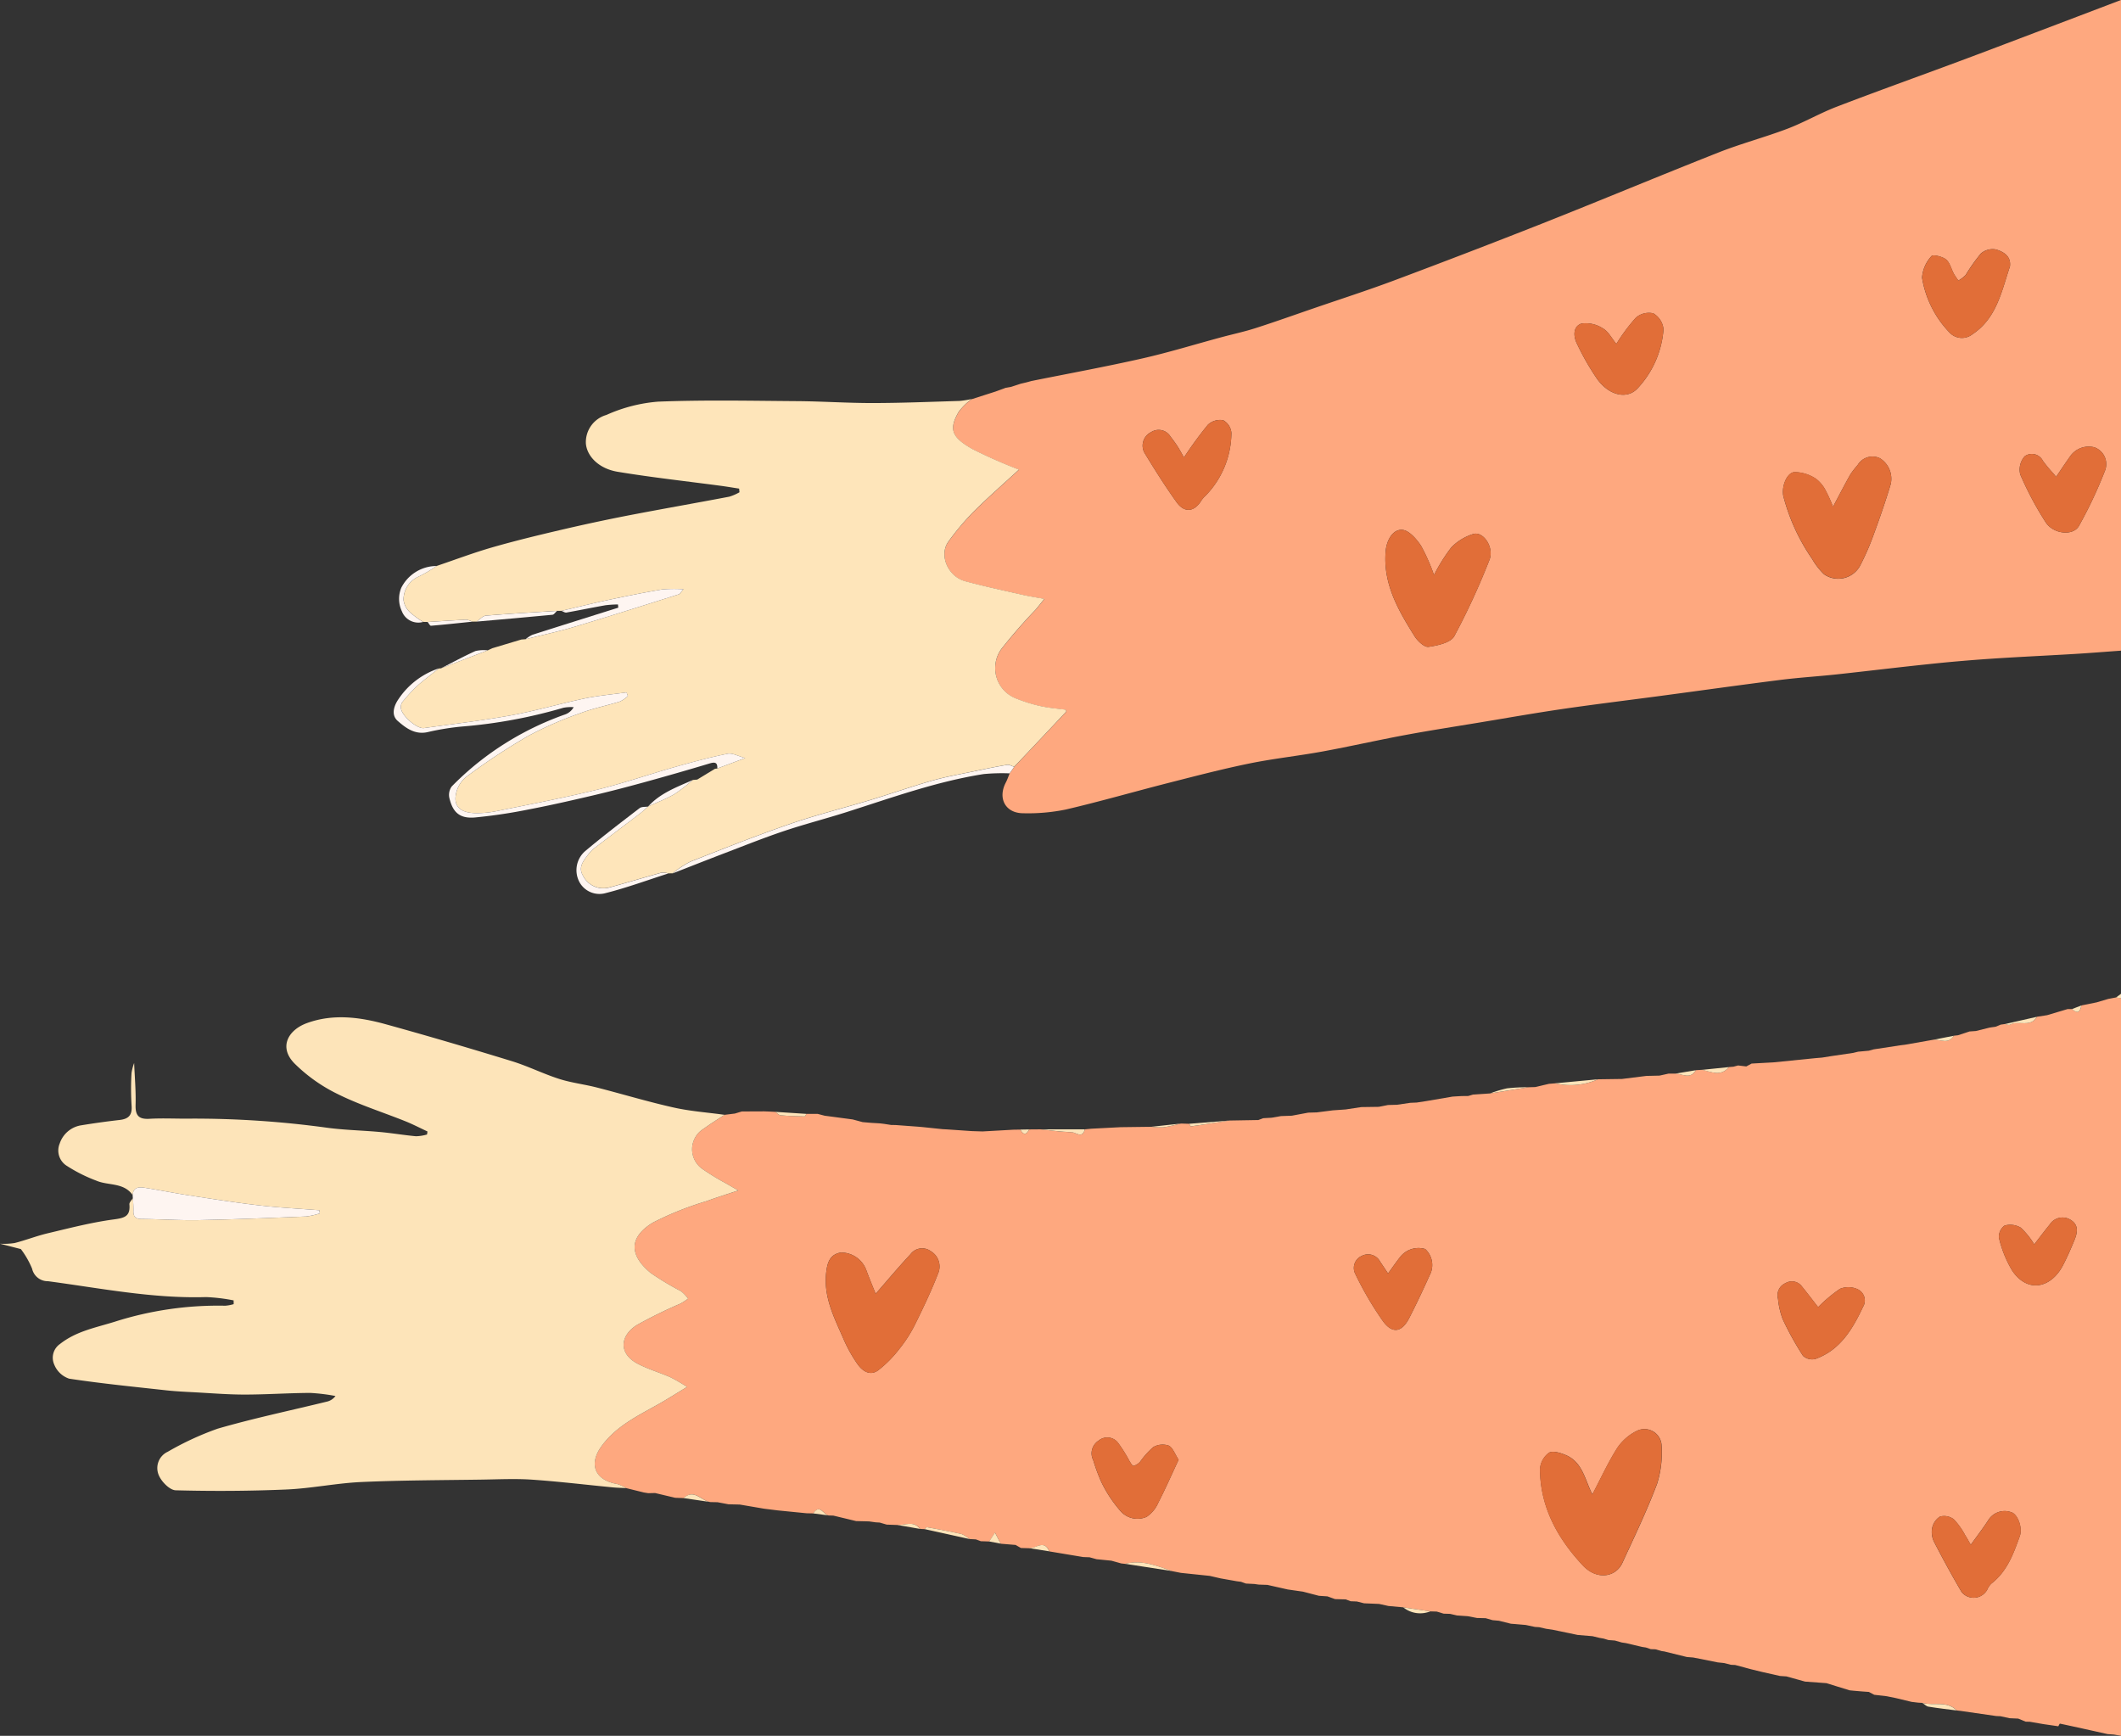 <svg id="Group_9859" data-name="Group 9859" xmlns="http://www.w3.org/2000/svg" xmlns:xlink="http://www.w3.org/1999/xlink" width="232.412" height="190.186" viewBox="0 0 232.412 190.186">
  <rect x="0" y="0" width="232.412" height="190.186" fill="#333333" stroke="none"/>
  <defs>
    <clipPath id="clip-path">
      <rect id="Rectangle_5410" data-name="Rectangle 5410" width="232.412" height="190.186" fill="none"/>
    </clipPath>
  </defs>
  <g id="Group_9858" data-name="Group 9858" clip-path="url(#clip-path)">
    <path id="Path_17555" data-name="Path 17555" d="M70.551,163.524l-1.93-.476a4.318,4.318,0,0,0-.994-.45c-2.412-.416-3.167-2.124-1.731-4.124,1.565-2.179,3.929-3.32,6.188-4.587.968-.543,1.9-1.144,3.2-1.927a20,20,0,0,0-1.82-1.057c-1.181-.517-2.436-.88-3.575-1.472-2.154-1.12-1.96-3.093-.1-4.257a51.785,51.785,0,0,1,4.764-2.339,8.067,8.067,0,0,0,.843-.545,4.375,4.375,0,0,0-.769-.811,30.993,30.993,0,0,1-3.315-1.993c-2.075-1.7-2.721-3.727.214-5.522a34.377,34.377,0,0,1,5.924-2.369c1.016-.382,2.058-.7,3.44-1.159-.657-.381-.986-.567-1.311-.761a26.337,26.337,0,0,1-2.638-1.611,2.63,2.63,0,0,1,.174-4.4c.736-.536,1.515-1.013,2.274-1.516l1.134-.14.761-.229,2.455-.011.476.017.742.037c.194.131.38.359.584.378.873.079,1.752.1,2.629.124.063,0,.13-.182.194-.28l1.233,0,.766.2,3.079.41,1.082.292.932.08.968.057.439.053.779.121.5.008,2.471.183.461.04,2.223.232.461.023,2.726.187,1.182.037,3.406-.191.742-.01c.333.636.653.594.963-.018l1.235-.01c1.129.112,2.256.284,3.387.306.477.01,1.2.768,1.476-.307l.695-.068,3.218-.167,3.383-.044a7.1,7.1,0,0,0,1.306.058c.655-.086,1.3-.271,1.944-.414l.892.028c.065.1.143.289.193.282,1.417-.2,2.831-.423,4.245-.641l3.134-.054q.264-.1.528-.2l.936-.054,1.018-.178,1.188-.042,1.8-.336.932-.026,1.752-.224,1.422-.1,1.7-.258,1.922-.028,1.009-.2.99-.027,1.452-.213.707-.03,1-.153,2.937-.5.968-.057.743-.009.52-.154,1.878-.125,4.184-.678.743-.02,1.518-.354.678-.056a7.352,7.352,0,0,0,4.688-.441l2.636-.037,2.675-.334,1.433-.033,1.007-.221.746,0c.772.035,1.644.659,2.237-.375l.69-.041c1.007.225,2.047.777,2.921-.3l.5-.038.509-.137.9.107.586-.315,2.4-.132,4.626-.465.694-.058,1.017-.163q1.2-.176,2.392-.351l.538-.131,1.172-.108.536-.148,2.938-.448.479-.057,3.134-.551c.766-.037,1.651.534,2.234-.438.15-.017.3-.035.45-.051l1.263-.416.7-.05,1.528-.379.671-.1c.173-.072.345-.146.517-.219l.447-.063c.2.026.447.14.588.062.918-.506,2.237.367,2.93-.861l1.122-.174,2.238-.667.5-.006c.615.579.9.311,1.016-.394q.834-.168,1.67-.336l1.268-.376.879-.169c.178.031.356.06.534.09v80.81l-.784-.134-.689-.05c-1.74-.387-3.479-.775-5.222-1.146-.039-.008-.122.187-.184.288l-1.628-.235-1.5-.259-.442-.009-.823-.337-.943-.042-1-.218-.465-.02-3.9-.563-.434-.052c-1.07-1.1-2.514-.495-3.753-.825l-.461-.026-.723-.086-1.718-.413-1.006-.205-1.371-.158-.59-.314-.7-.049-.966-.082-.435-.043q-1.273-.391-2.547-.786l-2.344-.173-2.046-.568-.7-.047-1.988-.447-1.185-.29-1.735-.466-.462-.022-.772-.194-.692-.071-2.678-.534-.683-.052-2.489-.614-.256-.033-.718-.2-.5-.015-.531-.18-.445-.068-1.752-.416-.446-.065-.761-.216-.7-.052-.531-.161-.446-.078-.768-.184-1.628-.137-2.772-.576-.691-.1-.765-.175-.458-.027-1.008-.216-.456-.039-.724-.063-.448-.034-1.31-.327-.692-.061-.761-.218c-.316-.008-.632-.015-.948-.024l-1.015-.195L159.654,177l-.763-.176-.7-.022-.758-.229-.707-.02-2.965-.444-1.622-.148-1.017-.224q-.823-.036-1.648-.069l-.792-.2-.678-.026-.545-.2-1.169-.034-.834-.3-.936-.063-1.74-.453-1.683-.242-2.218-.5-.95-.032-.48-.068-.924-.046-.541-.194-.436-.054-1.8-.319-1.189-.274-3.162-.33-.985-.194c-1.657-.586-3.3-1.262-5.119-.791l-.434-.05-1.079-.3c-.539-.053-1.079-.107-1.619-.159l-.775-.214-.693-.025-2.725-.455-.989-.164c-.537-1.323-1.441-.322-2.183-.346l-.93-.028c-.194-.11-.387-.222-.58-.333l-1.627-.134-.627-1.21-.636.966c-.306-.011-.612-.022-.919-.031l-.542-.2-.686-.035a3.246,3.246,0,0,0-.878-.547c-1.253-.29-2.521-.517-3.787-.75-.071-.013-.173.136-.26.209l-.5-.024c-.687-.944-1.634-.392-2.479-.431l-1.183-.042-.762-.224-.458-.028-.721-.1-1.413-.035-2.492-.6-.5-.015c-.566-.063-.972-1.334-1.694-.225l-.747-.017-3.165-.315-1.473-.183-2.678-.457-1.229-.028-1.21-.227-.743-.015c-.994-.1-1.794-1.514-2.962-.435l-.935-.036-2.2-.521-.741.018-.479-.076m103.927.209c-.824-1.623-1.07-3.52-2.887-4.3-.579-.248-1.44-.522-1.862-.269a2.414,2.414,0,0,0-.988,1.781c.019,4.2,1.95,7.649,4.722,10.6,1.486,1.583,3.567,1.3,4.312-.321,1.314-2.86,2.684-5.7,3.792-8.643a11.358,11.358,0,0,0,.5-4.175,1.88,1.88,0,0,0-2.726-1.628,5.552,5.552,0,0,0-2.132,1.863c-1.006,1.582-1.79,3.305-2.727,5.087M95.952,141.761c-.332-.836-.7-1.707-1.026-2.6a2.944,2.944,0,0,0-2.8-1.927c-1.221.214-1.48,1.137-1.6,2.238-.292,2.677.906,4.939,1.909,7.251a15.493,15.493,0,0,0,1.52,2.725c.537.765,1.373,1.353,2.28.686a12.713,12.713,0,0,0,2.287-2.307,14.6,14.6,0,0,0,1.712-2.647c.94-1.9,1.858-3.816,2.613-5.792a1.948,1.948,0,0,0-.882-2.319,1.585,1.585,0,0,0-2.187.338c-1.281,1.37-2.485,2.812-3.83,4.35m120,27.5c-.237-.409-.411-.745-.618-1.059a7.8,7.8,0,0,0-1.245-1.74,1.756,1.756,0,0,0-1.51-.294,1.968,1.968,0,0,0-.865,1.291,2.421,2.421,0,0,0,.233,1.517c.954,1.845,1.949,3.67,3,5.459a1.7,1.7,0,0,0,2.8-.237,2.05,2.05,0,0,1,.463-.686c1.725-1.331,2.429-3.274,3.117-5.209.327-.92-.236-2.447-.979-2.627a2.116,2.116,0,0,0-2.488.9c-.56.87-1.2,1.692-1.909,2.69m-86.8-9.328c-.419-.635-.639-1.335-1.088-1.544a2.047,2.047,0,0,0-1.691.164,8.918,8.918,0,0,0-1.428,1.589,1.51,1.51,0,0,1-.741.47c-.111.023-.321-.351-.454-.564a15.71,15.71,0,0,0-1.2-1.921,1.483,1.483,0,0,0-2.169-.281,1.652,1.652,0,0,0-.584,2.144,20.117,20.117,0,0,0,.881,2.381,14.186,14.186,0,0,0,2.036,3.107,2.478,2.478,0,0,0,2.938.712,3.533,3.533,0,0,0,1.267-1.531c.787-1.527,1.476-3.1,2.235-4.726m70.074-16.714c-.525-.674-1.12-1.462-1.743-2.228a1.372,1.372,0,0,0-1.839-.4,1.446,1.446,0,0,0-.812,1.721,8.465,8.465,0,0,0,.517,2.237,33.3,33.3,0,0,0,2.218,4,1.482,1.482,0,0,0,1.353.348c2.724-.971,4.07-3.258,5.222-5.7a1.356,1.356,0,0,0-.634-1.962,2.41,2.41,0,0,0-1.888-.021,15.633,15.633,0,0,0-2.394,2.007M152.1,139.527c-.345-.515-.606-.909-.872-1.3a1.489,1.489,0,0,0-2.007-.625,1.44,1.44,0,0,0-.71,1.984,36.352,36.352,0,0,0,3.043,5.189c1.034,1.4,2.068,1.189,2.862-.356s1.531-3.116,2.246-4.7a2.373,2.373,0,0,0-.493-2.87,2.557,2.557,0,0,0-2.768.9c-.417.529-.8,1.086-1.3,1.774m70.8-3.181a8.29,8.29,0,0,0-1.475-1.835,2.265,2.265,0,0,0-1.766-.229,1.5,1.5,0,0,0-.623,1.34,12.491,12.491,0,0,0,1.473,3.633c1.7,2.471,4.245,1.872,5.546-.617.45-.861.839-1.756,1.212-2.655.338-.813.584-1.7-.322-2.291a1.67,1.67,0,0,0-2.361.5c-.551.668-1.067,1.364-1.684,2.158" fill="#fea87f"/>
    <path id="Path_17556" data-name="Path 17556" d="M110.116,42.509l.67-.12q.528-.171,1.057-.345l.648-.154.532-.145c4.04-.813,8.095-1.555,12.113-2.464,2.918-.66,5.784-1.546,8.674-2.325,1.249-.337,2.519-.607,3.749-1,2.121-.679,4.219-1.429,6.324-2.153,2.976-1.024,5.974-1.988,8.92-3.091q8.118-3.037,16.182-6.219c6.467-2.561,12.885-5.245,19.357-7.8,2.473-.974,5.062-1.654,7.548-2.6,1.83-.7,3.543-1.7,5.371-2.4,4.4-1.691,8.845-3.277,13.266-4.92,2.838-1.055,5.666-2.134,8.5-3.207q4.7-1.781,9.388-3.569V71.29c-1.7.121-3.388.259-5.083.361-3.067.184-6.136.32-9.2.527q-3.456.232-6.9.6c-3.334.346-6.661.756-9.994,1.114-2.041.22-4.092.343-6.128.6-4.37.552-8.733,1.166-13.1,1.749-3.569.476-7.144.908-10.707,1.428-3.079.449-6.146.991-9.217,1.5-2.714.448-5.434.868-8.138,1.371-3.021.562-6.019,1.246-9.041,1.8-2.663.486-5.364.772-8.013,1.314-2.969.608-5.906,1.375-8.843,2.124-3.761.958-7.492,2.04-11.271,2.92a20.633,20.633,0,0,1-4.65.406c-1.96,0-2.828-1.63-1.914-3.37.166-.317.28-.661.418-.992l.5-.714q2.842-3.007,5.68-6.02c.03-.033-.023-.145-.039-.233-.911-.125-1.835-.193-2.73-.393a16.8,16.8,0,0,1-2.66-.82,3.573,3.573,0,0,1-1.69-5.4,57.146,57.146,0,0,1,3.756-4.321c.3-.34.575-.7.986-1.206-.945-.175-1.648-.28-2.339-.439-2.115-.485-4.24-.938-6.334-1.5-1.913-.516-2.906-2.9-1.832-4.354a27.958,27.958,0,0,1,2.731-3.243c1.616-1.608,3.339-3.11,4.99-4.633a54.877,54.877,0,0,1-5.073-2.239c-2.332-1.306-2.633-2.193-1.515-4.119a7.251,7.251,0,0,1,1.393-1.365l2.623-.841,1.036-.377m90.739,13.016a14.594,14.594,0,0,0-.756-1.7,3.78,3.78,0,0,0-1.129-1.392,4.283,4.283,0,0,0-2.365-.72c-.86.107-1.407,1.635-1.193,2.641a21.665,21.665,0,0,0,3.146,6.863,7.5,7.5,0,0,0,1.314,1.692,2.727,2.727,0,0,0,3.951-.941,27.437,27.437,0,0,0,1.5-3.444c.668-1.812,1.3-3.642,1.855-5.491A2.652,2.652,0,0,0,206,50.21a1.891,1.891,0,0,0-2.445.74A9.507,9.507,0,0,0,202.745,52c-.617,1.093-1.191,2.211-1.89,3.524m-43.723,7.483a20.421,20.421,0,0,0-1.432-3.229c-.492-.729-1.286-1.651-2.021-1.723-1.058-.1-1.739,1.139-1.842,2.323-.313,3.584,1.379,6.483,3.166,9.334.332.528,1.074,1.227,1.528,1.161,1-.143,2.43-.455,2.827-1.173a77.424,77.424,0,0,0,3.844-8.339c.556-1.366-.654-3.188-1.774-2.851a5.663,5.663,0,0,0-2.4,1.468,18.807,18.807,0,0,0-1.895,3.029M220.24,29.2c.149-1.18-.74-1.611-1.5-1.863a1.987,1.987,0,0,0-1.682.436,19.5,19.5,0,0,0-1.672,2.36,3.542,3.542,0,0,1-.8.606c-.167-.252-.352-.492-.495-.756-.285-.527-.43-1.212-.855-1.558-.4-.325-1.442-.561-1.581-.375a3.876,3.876,0,0,0-1.047,2.367A11.252,11.252,0,0,0,213.59,36.4a1.857,1.857,0,0,0,2.536.23c2.665-1.765,3.2-4.712,4.114-7.43M129.734,50.121c-.256-.447-.456-.831-.69-1.193s-.5-.735-.779-1.082a1.511,1.511,0,0,0-2.128-.5,1.644,1.644,0,0,0-.644,2.41c1.09,1.788,2.212,3.563,3.431,5.264.872,1.217,1.956,1.077,2.731-.2a3.12,3.12,0,0,1,.478-.539,9.962,9.962,0,0,0,2.8-6.852,1.743,1.743,0,0,0-.906-1.39,1.961,1.961,0,0,0-1.677.506,43.606,43.606,0,0,0-2.617,3.576M225.3,52.245c-.149-.185-.223-.28-.3-.372a13.969,13.969,0,0,1-1.15-1.388,1.349,1.349,0,0,0-1.983-.5,2.192,2.192,0,0,0-.493,2.009,35.847,35.847,0,0,0,2.777,5.22c.847,1.317,3.016,1.539,3.654.407a47.913,47.913,0,0,0,2.832-6,1.959,1.959,0,0,0-1.125-2.606,2.477,2.477,0,0,0-2.664.971c-.508.713-.991,1.444-1.549,2.26M177.112,37.681c-.512-.623-.869-1.36-1.455-1.689a3.437,3.437,0,0,0-2.368-.539c-.933.307-.9,1.393-.492,2.207a27.976,27.976,0,0,0,2.215,3.87c1.319,1.824,3.3,2.268,4.451,1a10.623,10.623,0,0,0,2.819-6.442,2.275,2.275,0,0,0-1.117-1.757,2.176,2.176,0,0,0-1.914.478,20.471,20.471,0,0,0-2.139,2.876" fill="#fea87f"/>
    <path id="Path_17557" data-name="Path 17557" d="M232.412,109.375l-.534-.089c.178-.134.356-.266.534-.4Z" fill="#fde4b9"/>
    <path id="Path_17558" data-name="Path 17558" d="M14.538,130.944c-.977-1.413-2.668-1.02-3.979-1.583a16.817,16.817,0,0,1-3.208-1.606,1.979,1.979,0,0,1-.808-2.467,2.969,2.969,0,0,1,2.267-1.979q2.145-.353,4.308-.6c.989-.114,1.389-.545,1.3-1.591a29.465,29.465,0,0,1-.007-3.529,5.177,5.177,0,0,1,.288-1.119c.062,1.526.2,3.054.158,4.577-.035,1.167.335,1.605,1.524,1.535,1.459-.085,2.926,0,4.39-.019a106.957,106.957,0,0,1,15.13,1.006c1.908.252,3.843.285,5.763.462,1.309.12,2.61.343,3.92.463a4.9,4.9,0,0,0,1.208-.191c.017-.111.033-.222.049-.333-.807-.376-1.6-.789-2.423-1.12-2.468-.99-5.026-1.792-7.4-2.971a17.727,17.727,0,0,1-4.759-3.371c-1.752-1.794-.673-3.669,1.386-4.417,2.851-1.034,5.764-.657,8.6.125,4.629,1.278,9.237,2.638,13.829,4.047,1.765.541,3.436,1.385,5.2,1.949,1.331.426,2.744.587,4.1.934,2.818.72,5.606,1.567,8.442,2.2,1.826.41,3.715.54,5.577.8-.76.5-1.539.98-2.275,1.516a2.631,2.631,0,0,0-.174,4.4,26.566,26.566,0,0,0,2.638,1.611c.325.194.655.38,1.311.76-1.382.463-2.423.778-3.44,1.16a34.377,34.377,0,0,0-5.924,2.369c-2.934,1.795-2.289,3.826-.214,5.522a30.933,30.933,0,0,0,3.316,1.992,4.344,4.344,0,0,1,.768.812,8.218,8.218,0,0,1-.842.545,51.659,51.659,0,0,0-4.764,2.339c-1.861,1.163-2.055,3.137.1,4.256,1.138.593,2.394.956,3.575,1.472a20.325,20.325,0,0,1,1.82,1.058c-1.294.782-2.229,1.383-3.2,1.926-2.26,1.268-4.623,2.409-6.188,4.588-1.436,2-.682,3.708,1.731,4.124a4.318,4.318,0,0,1,.994.45c-.484-.025-.97-.031-1.452-.078-2.952-.285-5.9-.643-8.859-.847-1.8-.124-3.622-.036-5.433-.008-4.431.067-8.865.068-13.29.266-2.739.123-5.458.7-8.2.818-4.04.174-8.092.195-12.134.088-.651-.017-1.544-.922-1.845-1.622a1.97,1.97,0,0,1,.968-2.6,32.5,32.5,0,0,1,5.469-2.529c3.937-1.14,7.959-1.984,11.944-2.957a1.617,1.617,0,0,0,.967-.624,21.094,21.094,0,0,0-2.779-.338c-2.392.013-4.783.181-7.174.182-1.85,0-3.7-.154-5.55-.253-.993-.052-1.99-.1-2.978-.205-3.57-.394-7.147-.746-10.7-1.284A2.671,2.671,0,0,1,5.939,149.5a1.828,1.828,0,0,1,.632-2.243c1.8-1.422,3.962-1.8,6.028-2.449a37.323,37.323,0,0,1,12.086-1.746,4.535,4.535,0,0,0,.921-.172l-.006-.413a19.643,19.643,0,0,0-3.011-.361c-5.855.175-11.571-.973-17.327-1.739A1.754,1.754,0,0,1,3.516,139a9.613,9.613,0,0,0-1.229-2.144L0,136.27a7.768,7.768,0,0,0,1.606-.077c1.222-.311,2.406-.779,3.633-1.07,2.391-.566,4.783-1.189,7.211-1.514,1.186-.159,1.851-.326,1.729-1.653-.02-.214.245-.453.379-.681a12.429,12.429,0,0,1,.067,1.332c-.034.657.178.949.892.954,2.088.013,4.177.166,6.263.125,3.927-.078,7.852-.243,11.776-.4a8.3,8.3,0,0,0,1.495-.339c-.019-.115-.039-.23-.058-.345-2.2-.173-4.411-.283-6.6-.536-2.56-.3-5.107-.7-7.655-1.091-1.633-.25-3.255-.578-4.887-.838-.63-.1-1.252-.073-1.31.808" fill="#fde4b9"/>
    <path id="Path_17559" data-name="Path 17559" d="M106.457,43.726a7.216,7.216,0,0,0-1.392,1.365c-1.119,1.927-.818,2.813,1.514,4.12a55.038,55.038,0,0,0,5.074,2.238c-1.652,1.524-3.375,3.025-4.991,4.634a28.148,28.148,0,0,0-2.731,3.242c-1.074,1.455-.08,3.838,1.832,4.354,2.094.565,4.219,1.019,6.334,1.5.691.158,1.394.263,2.339.438-.411.5-.687.866-.986,1.207a57.132,57.132,0,0,0-3.756,4.32,3.573,3.573,0,0,0,1.69,5.4,16.8,16.8,0,0,0,2.66.821c.9.2,1.819.267,2.73.392.016.089.07.2.039.233q-2.833,3.017-5.68,6.02c-.258-.078-.531-.256-.768-.216-1.2.2-2.4.45-3.59.7-1.536.325-3.09.593-4.6,1.023-2.285.65-4.529,1.441-6.8,2.129-2.9.88-5.861,1.61-8.728,2.6-3.7,1.278-7.349,2.722-11,4.158a11.137,11.137,0,0,0-1.948,1.28l-.472.007a2.15,2.15,0,0,0-.754-.08c-1.9.523-3.788,1.1-5.69,1.616A2.5,2.5,0,0,1,63.859,95.9c-.526-.906.1-1.616.611-2.294a3.64,3.64,0,0,1,.683-.692c1.649-1.264,3.311-2.51,4.963-3.77.314-.24.6-.515.9-.775l.01-.012c.959-.439,1.956-.813,2.865-1.34a18.584,18.584,0,0,0,2.035-1.563l.474-.038,1.956-1.188c.08-.007.16-.015.24-.027l3.065-1.146c-.78-.205-1.4-.577-1.931-.47-1.931.392-3.841.906-5.74,1.443-2.861.811-5.679,1.789-8.564,2.5-3.6.882-7.246,1.577-10.879,2.316a10.832,10.832,0,0,1-2.528.247c-1.114-.041-2.22-.427-2.1-1.781a3.264,3.264,0,0,1,1.093-2.134,70.993,70.993,0,0,1,6.868-4.544,40.367,40.367,0,0,1,5.736-2.5c1.4-.527,2.885-.822,4.317-1.269a3.531,3.531,0,0,0,.871-.6c-.048-.133-.1-.265-.143-.4-1.532.215-3.082.348-4.593.665-2.687.565-5.332,1.349-8.03,1.843-3.172.58-6.381.954-9.576,1.4-.793.112-2.527-1.432-2.53-2.232a.956.956,0,0,1,.129-.579,18.055,18.055,0,0,1,1.625-1.779c.76-.689,1.6-1.3,2.4-1.939.081,0,.161-.01.241-.02l5.121-1.966.492-.231,3.184-.954.479-.039c1.789-.449,3.6-.833,5.363-1.361,3.817-1.142,7.613-2.356,11.414-3.552.118-.037.195-.2.519-.558a15.451,15.451,0,0,0-2.32.018c-1.943.33-3.876.719-5.8,1.13-1.756.375-3.5.81-5.249,1.218l-.494,0c-2.595.165-5.192.307-7.783.522-.358.03-.685.427-1.027.654l-.473.008a2.034,2.034,0,0,0-.656-.215c-1.412.065-2.822.163-4.233.251l-.491-.008a9.086,9.086,0,0,1-1.434-1.05,2.159,2.159,0,0,1-.716-1.347,2.747,2.747,0,0,1,1.648-2.568,14.829,14.829,0,0,0,1.977-1.164c2.02-.683,4.018-1.44,6.065-2.031,2.434-.7,4.9-1.3,7.37-1.879,2.435-.571,4.88-1.1,7.334-1.58,3.759-.729,7.532-1.385,11.294-2.1a5.431,5.431,0,0,0,1.119-.485c-.013-.133-.025-.267-.037-.4-.682-.105-1.362-.221-2.046-.312-3.757-.5-7.529-.913-11.267-1.532-2.076-.344-3.369-1.709-3.481-3.1a3.1,3.1,0,0,1,2.247-3.126,17.062,17.062,0,0,1,5.667-1.458c5.075-.2,10.162-.092,15.243-.055,2.771.02,5.542.213,8.313.208,3.161-.005,6.322-.136,9.483-.232a10.224,10.224,0,0,0,1.31-.209" fill="#fee5ba"/>
    <path id="Path_17560" data-name="Path 17560" d="M48.084,73.243c-.8.642-1.637,1.249-2.4,1.938a18.055,18.055,0,0,0-1.625,1.78.956.956,0,0,0-.129.579c0,.8,1.737,2.343,2.53,2.232,3.195-.449,6.4-.823,9.575-1.4,2.7-.494,5.343-1.279,8.031-1.843,1.511-.318,3.06-.45,4.593-.666.047.133.1.265.143.4a3.536,3.536,0,0,1-.872.6c-1.432.446-2.917.741-4.316,1.269a40.366,40.366,0,0,0-5.736,2.5,70.624,70.624,0,0,0-6.868,4.544,3.259,3.259,0,0,0-1.093,2.134c-.121,1.353.984,1.739,2.1,1.78a10.823,10.823,0,0,0,2.527-.246c3.634-.739,7.28-1.434,10.879-2.317,2.886-.706,5.7-1.685,8.565-2.5,1.9-.538,3.809-1.052,5.74-1.444.527-.107,1.15.265,1.931.471L78.6,84.2c.033-.649-.238-.733-.828-.556q-3.531,1.062-7.088,2.04c-1.859.512-3.725,1-5.6,1.443-2.352.552-4.709,1.093-7.082,1.546a57.1,57.1,0,0,1-5.965.894c-1.634.136-2.406-.527-2.789-2.1a1.579,1.579,0,0,1,.241-1.287,31.652,31.652,0,0,1,3.705-3.248,32.759,32.759,0,0,1,8.748-4.661,1.757,1.757,0,0,0,.92-.788,4.428,4.428,0,0,0-1.141.067A55.052,55.052,0,0,1,50.664,79.6a27.611,27.611,0,0,0-3.7.591c-1.447.371-2.466-.4-3.382-1.2-.742-.648-.427-1.634.061-2.357a8.548,8.548,0,0,1,4.44-3.4" fill="#fef5f1"/>
    <path id="Path_17561" data-name="Path 17561" d="M73.7,95.694a11.13,11.13,0,0,1,1.947-1.28c3.647-1.435,7.293-2.88,11-4.158,2.867-.989,5.822-1.719,8.728-2.6,2.274-.688,4.518-1.479,6.8-2.129,1.508-.429,3.062-.7,4.6-1.023,1.193-.252,2.387-.5,3.589-.7.237-.04.511.139.768.217l-.5.713a21.377,21.377,0,0,0-2.834.076c-5.169.811-10.075,2.588-15.035,4.168-2.268.722-4.579,1.313-6.835,2.069-2.18.731-4.319,1.588-6.468,2.408-1.923.733-3.836,1.492-5.753,2.24" fill="#fef5f1"/>
    <path id="Path_17562" data-name="Path 17562" d="M61.524,66.928c1.749-.408,3.493-.843,5.25-1.218,1.927-.411,3.86-.8,5.8-1.13a15.462,15.462,0,0,1,2.321-.018c-.324.356-.4.521-.519.558-3.8,1.2-7.6,2.41-11.415,3.552-1.765.528-3.574.912-5.363,1.361a3.212,3.212,0,0,1,.727-.478c3.137-1,6.28-1.987,9.423-2.975-.011-.118-.021-.236-.031-.354a12.035,12.035,0,0,0-1.373.089c-1.429.251-2.85.547-4.278.8-.166.029-.362-.119-.544-.185" fill="#fef5f1"/>
    <path id="Path_17563" data-name="Path 17563" d="M71.015,88.37c-.3.259-.585.535-.9.774-1.652,1.261-3.314,2.507-4.963,3.77a3.639,3.639,0,0,0-.683.692c-.514.679-1.137,1.388-.611,2.295a2.5,2.5,0,0,0,2.929,1.337c1.9-.518,3.789-1.093,5.689-1.616a2.132,2.132,0,0,1,.755.08c-2.282.731-4.538,1.561-6.857,2.148A2.5,2.5,0,0,1,63.522,96.7a2.765,2.765,0,0,1,.59-3.439c1.94-1.633,3.96-3.172,5.972-4.716.223-.171.617-.121.931-.173" fill="#fef5f1"/>
    <path id="Path_17564" data-name="Path 17564" d="M47.843,62.013a14.829,14.829,0,0,1-1.977,1.164,2.747,2.747,0,0,0-1.648,2.568,2.159,2.159,0,0,0,.716,1.347,9.086,9.086,0,0,0,1.434,1.05,1.927,1.927,0,0,1-2.328-1.161,3.162,3.162,0,0,1-.069-2.579,4.346,4.346,0,0,1,3.872-2.389" fill="#fef5f1"/>
    <path id="Path_17565" data-name="Path 17565" d="M52.221,68.107c.342-.227.669-.624,1.027-.654,2.591-.216,5.188-.357,7.782-.522-.163.148-.316.409-.492.426-2.77.269-5.544.506-8.317.75" fill="#fef5f1"/>
    <path id="Path_17566" data-name="Path 17566" d="M75.926,85.454a18.709,18.709,0,0,1-2.035,1.563c-.909.526-1.906.9-2.865,1.34,1.334-1.473,3.156-2.122,4.9-2.9" fill="#fef5f1"/>
    <path id="Path_17567" data-name="Path 17567" d="M53.445,71.257l-5.12,1.966c1.253-.639,2.489-1.316,3.771-1.891a3.862,3.862,0,0,1,1.349-.075" fill="#fef5f1"/>
    <path id="Path_17568" data-name="Path 17568" d="M118.873,123.734c-.273,1.075-1,.316-1.476.307-1.13-.023-2.258-.194-3.387-.306h4.863" fill="#fde4b9"/>
    <path id="Path_17569" data-name="Path 17569" d="M46.859,68.15c1.411-.087,2.821-.186,4.232-.25a1.987,1.987,0,0,1,.656.215c-1.506.155-3.012.32-4.521.446-.11.009-.244-.267-.367-.411" fill="#fef5f1"/>
    <path id="Path_17570" data-name="Path 17570" d="M175.092,118.253a7.352,7.352,0,0,1-4.688.441l4.688-.441" fill="#fde4b9"/>
    <path id="Path_17571" data-name="Path 17571" d="M198.959,115.937l-4.626.464,4.626-.464" fill="#fde4b9"/>
    <path id="Path_17572" data-name="Path 17572" d="M134.749,122.768c-1.415.218-2.829.439-4.246.64-.05.007-.127-.183-.192-.281l4.438-.359" fill="#fde4b9"/>
    <path id="Path_17573" data-name="Path 17573" d="M167.466,119.123l-4.184.678a12.909,12.909,0,0,1,1.857-.558,21.674,21.674,0,0,1,2.327-.12" fill="#fde4b9"/>
    <path id="Path_17574" data-name="Path 17574" d="M111.069,123.773l-3.406.19,3.406-.19" fill="#fde4b9"/>
    <path id="Path_17575" data-name="Path 17575" d="M88.362,122.043c-.065.1-.132.281-.194.28-.878-.021-1.756-.045-2.629-.125-.205-.018-.39-.246-.584-.377l3.407.222" fill="#fde4b9"/>
    <path id="Path_17576" data-name="Path 17576" d="M223.187,111.408c-.694,1.227-2.013.356-2.93.861-.142.078-.39-.037-.588-.061q1.758-.4,3.518-.8" fill="#fde4b9"/>
    <path id="Path_17577" data-name="Path 17577" d="M57.122,70.071l-3.184.954,3.184-.954" fill="#fef5f1"/>
    <path id="Path_17578" data-name="Path 17578" d="M129.419,123.1c-.647.143-1.29.328-1.945.414a7.086,7.086,0,0,1-1.305-.058l3.25-.356" fill="#fde4b9"/>
    <path id="Path_17579" data-name="Path 17579" d="M122.786,123.5l-3.218.167q1.609-.085,3.218-.167" fill="#fde4b9"/>
    <path id="Path_17580" data-name="Path 17580" d="M189.438,116.917c-.874,1.076-1.915.524-2.92.3l2.92-.3" fill="#fde4b9"/>
    <path id="Path_17581" data-name="Path 17581" d="M100.611,123.445l-2.471-.182,2.471.182" fill="#fde4b9"/>
    <path id="Path_17582" data-name="Path 17582" d="M106.482,123.926l-2.726-.187,2.726.187" fill="#fde4b9"/>
    <path id="Path_17583" data-name="Path 17583" d="M180.4,117.882l-2.674.334,2.674-.334" fill="#fde4b9"/>
    <path id="Path_17584" data-name="Path 17584" d="M214.093,113.484c-.582.972-1.468.4-2.234.438l2.234-.438" fill="#fde4b9"/>
    <path id="Path_17585" data-name="Path 17585" d="M185.827,117.257c-.593,1.034-1.465.41-2.237.375l2.237-.375" fill="#fde4b9"/>
    <path id="Path_17586" data-name="Path 17586" d="M103.295,123.717l-2.223-.232,2.223.232" fill="#fde4b9"/>
    <path id="Path_17587" data-name="Path 17587" d="M226.547,110.567l-2.238.668,2.238-.668" fill="#fde4b9"/>
    <path id="Path_17588" data-name="Path 17588" d="M78.356,84.228,76.4,85.416l1.956-1.188" fill="#fef5f1"/>
    <path id="Path_17589" data-name="Path 17589" d="M149.153,121.295l-1.7.258,1.7-.258" fill="#fde4b9"/>
    <path id="Path_17590" data-name="Path 17590" d="M146.034,121.656l-1.752.223,1.752-.223" fill="#fde4b9"/>
    <path id="Path_17591" data-name="Path 17591" d="M143.35,121.906l-1.8.336,1.8-.336" fill="#fde4b9"/>
    <path id="Path_17592" data-name="Path 17592" d="M169.727,118.75l-1.519.354,1.519-.354" fill="#fde4b9"/>
    <path id="Path_17593" data-name="Path 17593" d="M218.034,112.588l-1.529.379,1.529-.379" fill="#fde4b9"/>
    <path id="Path_17594" data-name="Path 17594" d="M231,109.455l-1.268.375,1.268-.375" fill="#fde4b9"/>
    <path id="Path_17595" data-name="Path 17595" d="M154.526,120.826l-1.452.213,1.452-.213" fill="#fde4b9"/>
    <path id="Path_17596" data-name="Path 17596" d="M112.775,123.745c-.31.612-.631.654-.964.018l.964-.018" fill="#fde4b9"/>
    <path id="Path_17597" data-name="Path 17597" d="M228.061,110.166c-.116.705-.4.974-1.016.394l1.016-.394" fill="#fde4b9"/>
    <path id="Path_17598" data-name="Path 17598" d="M215.806,113.017l-1.263.415,1.263-.415" fill="#fde4b9"/>
    <path id="Path_17599" data-name="Path 17599" d="M96.422,123.08l-.968-.057.968.057" fill="#fde4b9"/>
    <path id="Path_17600" data-name="Path 17600" d="M94.522,122.943l-1.082-.292,1.082.292" fill="#fde4b9"/>
    <path id="Path_17601" data-name="Path 17601" d="M140.365,122.284l-1.019.178,1.019-.178" fill="#fde4b9"/>
    <path id="Path_17602" data-name="Path 17602" d="M110.116,42.508l-1.036.378c.345-.127.691-.252,1.036-.378" fill="#fee5ba"/>
    <path id="Path_17603" data-name="Path 17603" d="M152.084,121.066l-1.01.2,1.01-.2" fill="#fde4b9"/>
    <path id="Path_17604" data-name="Path 17604" d="M111.843,42.044l-1.057.345c.352-.116.7-.23,1.057-.345" fill="#fee5ba"/>
    <path id="Path_17605" data-name="Path 17605" d="M156.236,120.643l-1,.153,1-.153" fill="#fde4b9"/>
    <path id="Path_17606" data-name="Path 17606" d="M160.141,120.09l-.967.056.967-.056" fill="#fde4b9"/>
    <path id="Path_17607" data-name="Path 17607" d="M200.669,115.716l-1.017.162,1.017-.162" fill="#fde4b9"/>
    <path id="Path_17608" data-name="Path 17608" d="M182.844,117.628l-1.007.221,1.007-.221" fill="#fde4b9"/>
    <path id="Path_17609" data-name="Path 17609" d="M90.361,122.241l-.767-.2.767.2" fill="#fde4b9"/>
    <path id="Path_17610" data-name="Path 17610" d="M81.281,121.778l-.761.229.761-.229" fill="#fde4b9"/>
    <path id="Path_17611" data-name="Path 17611" d="M97.64,123.254l-.78-.121.78.121" fill="#fde4b9"/>
    <path id="Path_17612" data-name="Path 17612" d="M138.411,122.516c-.176.066-.352.133-.529.2l.529-.2" fill="#fde4b9"/>
    <path id="Path_17613" data-name="Path 17613" d="M84.213,121.784l-.476-.016.476.016" fill="#fde4b9"/>
    <path id="Path_17614" data-name="Path 17614" d="M113.023,41.744l-.532.146c.177-.05.354-.1.532-.146" fill="#fee5ba"/>
    <path id="Path_17615" data-name="Path 17615" d="M219.222,112.27l-.517.219.517-.219" fill="#fde4b9"/>
    <path id="Path_17616" data-name="Path 17616" d="M208.725,114.473l-.479.057.479-.057" fill="#fde4b9"/>
    <path id="Path_17617" data-name="Path 17617" d="M161.4,119.927l-.52.154.52-.154" fill="#fde4b9"/>
    <path id="Path_17618" data-name="Path 17618" d="M205.308,114.977l-.536.149.536-.149" fill="#fde4b9"/>
    <path id="Path_17619" data-name="Path 17619" d="M203.6,115.234l-.538.131.538-.131" fill="#fde4b9"/>
    <path id="Path_17620" data-name="Path 17620" d="M191.935,116.533l-.586.315.586-.315" fill="#fde4b9"/>
    <path id="Path_17621" data-name="Path 17621" d="M190.448,116.742l-.509.137.509-.137" fill="#fde4b9"/>
    <path id="Path_17622" data-name="Path 17622" d="M123.285,171.34c1.82-.471,3.462.205,5.119.79l-5.119-.79" fill="#fde4b9"/>
    <path id="Path_17623" data-name="Path 17623" d="M101.316,167.538c.087-.073.189-.222.26-.209,1.266.232,2.534.46,3.787.75a3.246,3.246,0,0,1,.878.547l-4.925-1.088" fill="#fde4b9"/>
    <path id="Path_17624" data-name="Path 17624" d="M74.9,164.138c1.167-1.079,1.967.339,2.962.436l-2.962-.436" fill="#fde4b9"/>
    <path id="Path_17625" data-name="Path 17625" d="M210.651,186.584c1.239.329,2.684-.277,3.753.824-1.035-.135-2.073-.25-3.1-.419-.233-.038-.435-.265-.651-.4" fill="#fde4b9"/>
    <path id="Path_17626" data-name="Path 17626" d="M129.389,172.325l3.162.33-3.162-.33" fill="#fde4b9"/>
    <path id="Path_17627" data-name="Path 17627" d="M85.2,165.484l3.165.315-3.165-.315" fill="#fde4b9"/>
    <path id="Path_17628" data-name="Path 17628" d="M81.048,164.844l2.678.457-2.678-.457" fill="#fde4b9"/>
    <path id="Path_17629" data-name="Path 17629" d="M98.334,167.083c.845.039,1.792-.512,2.479.432l-2.479-.432" fill="#fde4b9"/>
    <path id="Path_17630" data-name="Path 17630" d="M153.757,176.107l2.965.443a2.963,2.963,0,0,1-2.965-.443" fill="#fde4b9"/>
    <path id="Path_17631" data-name="Path 17631" d="M170.11,178.562l2.772.576-2.772-.576" fill="#fde4b9"/>
    <path id="Path_17632" data-name="Path 17632" d="M112.787,169.626c.742.023,1.647-.978,2.183.345l-2.183-.345" fill="#fde4b9"/>
    <path id="Path_17633" data-name="Path 17633" d="M115.96,170.135l2.724.456-2.724-.456" fill="#fde4b9"/>
    <path id="Path_17634" data-name="Path 17634" d="M185.54,181.61l2.678.534-2.678-.534" fill="#fde4b9"/>
    <path id="Path_17635" data-name="Path 17635" d="M182.368,180.944l2.489.614-2.489-.614" fill="#fde4b9"/>
    <path id="Path_17636" data-name="Path 17636" d="M91.3,166.056q1.247.3,2.494.6l-2.494-.6" fill="#fde4b9"/>
    <path id="Path_17637" data-name="Path 17637" d="M71.77,163.582l2.2.521-2.2-.521" fill="#fde4b9"/>
    <path id="Path_17638" data-name="Path 17638" d="M138.875,173.642l2.218.5-2.218-.5" fill="#fde4b9"/>
    <path id="Path_17639" data-name="Path 17639" d="M200.138,184.422q1.273.393,2.546.786l-2.546-.786" fill="#fde4b9"/>
    <path id="Path_17640" data-name="Path 17640" d="M89.11,165.816c.722-1.109,1.128.162,1.695.225l-1.695-.225" fill="#fde4b9"/>
    <path id="Path_17641" data-name="Path 17641" d="M193.064,183.187l1.988.447-1.988-.447" fill="#fde4b9"/>
    <path id="Path_17642" data-name="Path 17642" d="M108.388,168.887c.172-.262.345-.523.636-.966l.627,1.21-1.263-.244" fill="#fde4b9"/>
    <path id="Path_17643" data-name="Path 17643" d="M195.747,183.681l2.046.568-2.046-.568" fill="#fde4b9"/>
    <path id="Path_17644" data-name="Path 17644" d="M133.739,172.929l1.805.319-1.805-.319" fill="#fde4b9"/>
    <path id="Path_17645" data-name="Path 17645" d="M190.144,182.431l1.735.466-1.735-.466" fill="#fde4b9"/>
    <path id="Path_17646" data-name="Path 17646" d="M178.165,180.031l1.752.416-1.752-.416" fill="#fde4b9"/>
    <path id="Path_17647" data-name="Path 17647" d="M142.776,174.385l1.74.453-1.74-.453" fill="#fde4b9"/>
    <path id="Path_17648" data-name="Path 17648" d="M164.25,177.585l1.311.327-1.311-.327" fill="#fde4b9"/>
    <path id="Path_17649" data-name="Path 17649" d="M78.608,164.589l1.211.227-1.211-.227" fill="#fde4b9"/>
    <path id="Path_17650" data-name="Path 17650" d="M206.743,185.854l1.005.2-1.005-.2" fill="#fde4b9"/>
    <path id="Path_17651" data-name="Path 17651" d="M203.119,185.251l.967.082-.967-.082" fill="#fde4b9"/>
    <path id="Path_17652" data-name="Path 17652" d="M121.772,170.988l1.079.3-1.079-.3" fill="#fde4b9"/>
    <path id="Path_17653" data-name="Path 17653" d="M167.189,178.048l1.008.216-1.008-.216" fill="#fde4b9"/>
    <path id="Path_17654" data-name="Path 17654" d="M160.835,177.087l1.014.195-1.014-.195" fill="#fde4b9"/>
    <path id="Path_17655" data-name="Path 17655" d="M151.117,175.735l1.017.224-1.017-.224" fill="#fde4b9"/>
    <path id="Path_17656" data-name="Path 17656" d="M174.51,179.275l.768.184-.768-.184" fill="#fde4b9"/>
    <path id="Path_17657" data-name="Path 17657" d="M168.654,178.291l.765.175-.765-.175" fill="#fde4b9"/>
    <path id="Path_17658" data-name="Path 17658" d="M162.8,177.306l.76.217-.76-.217" fill="#fde4b9"/>
    <path id="Path_17659" data-name="Path 17659" d="M95.21,166.688l.721.1-.721-.1" fill="#fde4b9"/>
    <path id="Path_17660" data-name="Path 17660" d="M148.678,175.464l.792.2-.792-.2" fill="#fde4b9"/>
    <path id="Path_17661" data-name="Path 17661" d="M166.009,177.946l.724.063-.724-.063" fill="#fde4b9"/>
    <path id="Path_17662" data-name="Path 17662" d="M145.452,174.9l.835.3-.835-.3" fill="#fde4b9"/>
    <path id="Path_17663" data-name="Path 17663" d="M209.467,186.472l.722.086-.722-.086" fill="#fde4b9"/>
    <path id="Path_17664" data-name="Path 17664" d="M158.891,176.822l.763.176-.763-.176" fill="#fde4b9"/>
    <path id="Path_17665" data-name="Path 17665" d="M119.378,170.616l.775.214-.775-.214" fill="#fde4b9"/>
    <path id="Path_17666" data-name="Path 17666" d="M188.91,182.215l.772.193-.772-.193" fill="#fde4b9"/>
    <path id="Path_17667" data-name="Path 17667" d="M157.428,176.571l.758.229-.758-.229" fill="#fde4b9"/>
    <path id="Path_17668" data-name="Path 17668" d="M96.389,166.816l.762.224-.762-.224" fill="#fde4b9"/>
    <path id="Path_17669" data-name="Path 17669" d="M176.957,179.75l.762.216-.762-.216" fill="#fde4b9"/>
    <path id="Path_17670" data-name="Path 17670" d="M181.393,180.71l.718.2-.718-.2" fill="#fde4b9"/>
    <path id="Path_17671" data-name="Path 17671" d="M111.277,169.265l.58.334-.58-.334" fill="#fde4b9"/>
    <path id="Path_17672" data-name="Path 17672" d="M204.782,185.382l.589.314-.589-.314" fill="#fde4b9"/>
    <path id="Path_17673" data-name="Path 17673" d="M70.551,163.523l.479.076-.479-.076" fill="#fde4b9"/>
    <path id="Path_17674" data-name="Path 17674" d="M106.927,168.661l.542.2c-.18-.066-.361-.13-.542-.2" fill="#fde4b9"/>
    <path id="Path_17675" data-name="Path 17675" d="M135.98,173.3l.541.194-.541-.194" fill="#fde4b9"/>
    <path id="Path_17676" data-name="Path 17676" d="M137.445,173.541l.479.068-.479-.068" fill="#fde4b9"/>
    <path id="Path_17677" data-name="Path 17677" d="M147.455,175.236l.545.2-.545-.2" fill="#fde4b9"/>
    <path id="Path_17678" data-name="Path 17678" d="M175.724,179.537l.531.161-.531-.161" fill="#fde4b9"/>
    <path id="Path_17679" data-name="Path 17679" d="M180.362,180.515l.531.18-.531-.18" fill="#fde4b9"/>
    <path id="Path_17680" data-name="Path 17680" d="M174.477,163.733c.937-1.782,1.721-3.505,2.728-5.087a5.534,5.534,0,0,1,2.131-1.863,1.88,1.88,0,0,1,2.727,1.628,11.4,11.4,0,0,1-.5,4.175c-1.109,2.939-2.478,5.783-3.792,8.642-.746,1.623-2.827,1.9-4.313.321-2.771-2.953-4.7-6.4-4.721-10.6a2.41,2.41,0,0,1,.988-1.781c.421-.254,1.283.021,1.861.268,1.817.777,2.063,2.674,2.887,4.3" fill="#e16e38"/>
    <path id="Path_17681" data-name="Path 17681" d="M95.952,141.76c1.345-1.538,2.549-2.979,3.829-4.35a1.586,1.586,0,0,1,2.188-.338,1.947,1.947,0,0,1,.881,2.319c-.754,1.976-1.672,3.895-2.612,5.793a14.639,14.639,0,0,1-1.712,2.647,12.707,12.707,0,0,1-2.287,2.306c-.907.667-1.744.08-2.281-.686a15.445,15.445,0,0,1-1.519-2.724c-1-2.313-2.2-4.575-1.909-7.251.12-1.1.38-2.025,1.6-2.239a2.944,2.944,0,0,1,2.8,1.927c.323.889.694,1.761,1.026,2.6" fill="#e16e38"/>
    <path id="Path_17682" data-name="Path 17682" d="M215.956,169.26c.713-1,1.348-1.82,1.908-2.69a2.116,2.116,0,0,1,2.488-.9c.744.179,1.307,1.707.98,2.627-.689,1.935-1.393,3.878-3.117,5.208a2.067,2.067,0,0,0-.464.687,1.7,1.7,0,0,1-2.8.237c-1.053-1.789-2.049-3.614-3-5.459a2.422,2.422,0,0,1-.234-1.517,1.971,1.971,0,0,1,.866-1.291,1.752,1.752,0,0,1,1.509.294,7.765,7.765,0,0,1,1.245,1.74c.207.314.382.65.619,1.059" fill="#e16e38"/>
    <path id="Path_17683" data-name="Path 17683" d="M129.154,159.932c-.758,1.622-1.448,3.2-2.235,4.726a3.533,3.533,0,0,1-1.267,1.531,2.479,2.479,0,0,1-2.938-.712,14.234,14.234,0,0,1-2.036-3.107,20.117,20.117,0,0,1-.881-2.381,1.654,1.654,0,0,1,.584-2.145,1.484,1.484,0,0,1,2.169.282,15.71,15.71,0,0,1,1.2,1.921c.133.213.343.586.454.564a1.517,1.517,0,0,0,.741-.47,8.918,8.918,0,0,1,1.428-1.589,2.047,2.047,0,0,1,1.691-.164c.449.209.669.909,1.088,1.544" fill="#e16e38"/>
    <path id="Path_17684" data-name="Path 17684" d="M199.228,143.218a15.585,15.585,0,0,1,2.394-2.007,2.41,2.41,0,0,1,1.888.021,1.356,1.356,0,0,1,.634,1.962c-1.152,2.444-2.5,4.73-5.222,5.7a1.491,1.491,0,0,1-1.354-.348,33.509,33.509,0,0,1-2.217-4,8.474,8.474,0,0,1-.517-2.237,1.446,1.446,0,0,1,.812-1.721,1.372,1.372,0,0,1,1.839.4c.623.765,1.218,1.554,1.743,2.228" fill="#e16e38"/>
    <path id="Path_17685" data-name="Path 17685" d="M152.1,139.527c.5-.688.884-1.245,1.3-1.774a2.558,2.558,0,0,1,2.769-.9,2.375,2.375,0,0,1,.493,2.87c-.716,1.581-1.454,3.154-2.247,4.7s-1.828,1.752-2.861.356a36.358,36.358,0,0,1-3.044-5.189,1.441,1.441,0,0,1,.711-1.984,1.489,1.489,0,0,1,2.007.625c.265.39.526.784.871,1.3" fill="#e16e38"/>
    <path id="Path_17686" data-name="Path 17686" d="M222.9,136.346c.617-.794,1.133-1.49,1.684-2.158a1.67,1.67,0,0,1,2.361-.5c.906.588.66,1.478.322,2.291-.373.9-.762,1.794-1.212,2.655-1.3,2.489-3.85,3.088-5.546.617a12.491,12.491,0,0,1-1.473-3.633,1.5,1.5,0,0,1,.623-1.34,2.265,2.265,0,0,1,1.766.229,8.29,8.29,0,0,1,1.475,1.835" fill="#e16e38"/>
    <path id="Path_17687" data-name="Path 17687" d="M200.855,55.525c.7-1.313,1.273-2.431,1.89-3.524a9.414,9.414,0,0,1,.811-1.051A1.893,1.893,0,0,1,206,50.209a2.654,2.654,0,0,1,1.181,2.825c-.557,1.849-1.187,3.678-1.855,5.491a27.215,27.215,0,0,1-1.5,3.443,2.727,2.727,0,0,1-3.951.942,7.5,7.5,0,0,1-1.314-1.692,21.67,21.67,0,0,1-3.146-6.864c-.214-1.005.333-2.533,1.194-2.64a4.289,4.289,0,0,1,2.364.719,3.8,3.8,0,0,1,1.129,1.392,14.616,14.616,0,0,1,.756,1.7" fill="#e16e38"/>
    <path id="Path_17688" data-name="Path 17688" d="M157.133,63.008a18.737,18.737,0,0,1,1.9-3.029,5.657,5.657,0,0,1,2.4-1.468c1.119-.337,2.33,1.485,1.773,2.851a77.321,77.321,0,0,1-3.844,8.339c-.4.718-1.822,1.03-2.826,1.173-.455.065-1.2-.633-1.528-1.161-1.789-2.851-3.48-5.751-3.167-9.334.1-1.185.784-2.425,1.843-2.323.734.071,1.529.994,2.02,1.723a20.507,20.507,0,0,1,1.433,3.229" fill="#e16e38"/>
    <path id="Path_17689" data-name="Path 17689" d="M220.24,29.2c-.911,2.718-1.449,5.664-4.114,7.43a1.857,1.857,0,0,1-2.536-.23,11.256,11.256,0,0,1-2.974-5.983,3.874,3.874,0,0,1,1.047-2.367c.139-.186,1.182.05,1.581.375.426.345.57,1.031.855,1.558.143.263.329.5.495.755a3.539,3.539,0,0,0,.8-.6,19.527,19.527,0,0,1,1.672-2.36,1.983,1.983,0,0,1,1.682-.436c.755.252,1.644.683,1.5,1.863" fill="#e16e38"/>
    <path id="Path_17690" data-name="Path 17690" d="M129.734,50.12a43.606,43.606,0,0,1,2.617-3.576,1.965,1.965,0,0,1,1.677-.5,1.745,1.745,0,0,1,.907,1.39,9.964,9.964,0,0,1-2.8,6.851,3.121,3.121,0,0,0-.479.539c-.775,1.275-1.859,1.414-2.731.2-1.219-1.7-2.34-3.476-3.431-5.264a1.646,1.646,0,0,1,.644-2.41,1.509,1.509,0,0,1,2.128.5c.277.347.538.709.78,1.082s.433.745.689,1.192" fill="#e16e38"/>
    <path id="Path_17691" data-name="Path 17691" d="M225.3,52.245c.558-.816,1.041-1.548,1.549-2.26a2.476,2.476,0,0,1,2.664-.971,1.958,1.958,0,0,1,1.125,2.606,47.827,47.827,0,0,1-2.832,6c-.638,1.133-2.807.911-3.654-.406a35.995,35.995,0,0,1-2.777-5.22,2.193,2.193,0,0,1,.493-2.01,1.35,1.35,0,0,1,1.984.5A13.969,13.969,0,0,0,225,51.873c.077.091.15.186.3.372" fill="#e16e38"/>
    <path id="Path_17692" data-name="Path 17692" d="M177.112,37.681a20.471,20.471,0,0,1,2.139-2.876,2.176,2.176,0,0,1,1.914-.478,2.275,2.275,0,0,1,1.117,1.757,10.623,10.623,0,0,1-2.819,6.442c-1.147,1.272-3.132.828-4.451-1a27.976,27.976,0,0,1-2.215-3.87c-.409-.814-.441-1.9.492-2.207a3.437,3.437,0,0,1,2.368.539c.586.329.943,1.066,1.455,1.689" fill="#e16e38"/>
    <path id="Path_17693" data-name="Path 17693" d="M14.538,130.944c.058-.881.68-.908,1.31-.808,1.632.26,3.254.588,4.887.838,2.548.391,5.095.795,7.655,1.091,2.192.253,4.4.363,6.6.536.019.115.039.23.058.345a8.3,8.3,0,0,1-1.495.339c-3.924.158-7.849.323-11.776.4-2.086.041-4.175-.112-6.263-.125-.714-.005-.926-.3-.892-.954a12.429,12.429,0,0,0-.067-1.332c-.007-.11-.014-.221-.02-.331" fill="#fef5f1"/>
  </g>
</svg>
